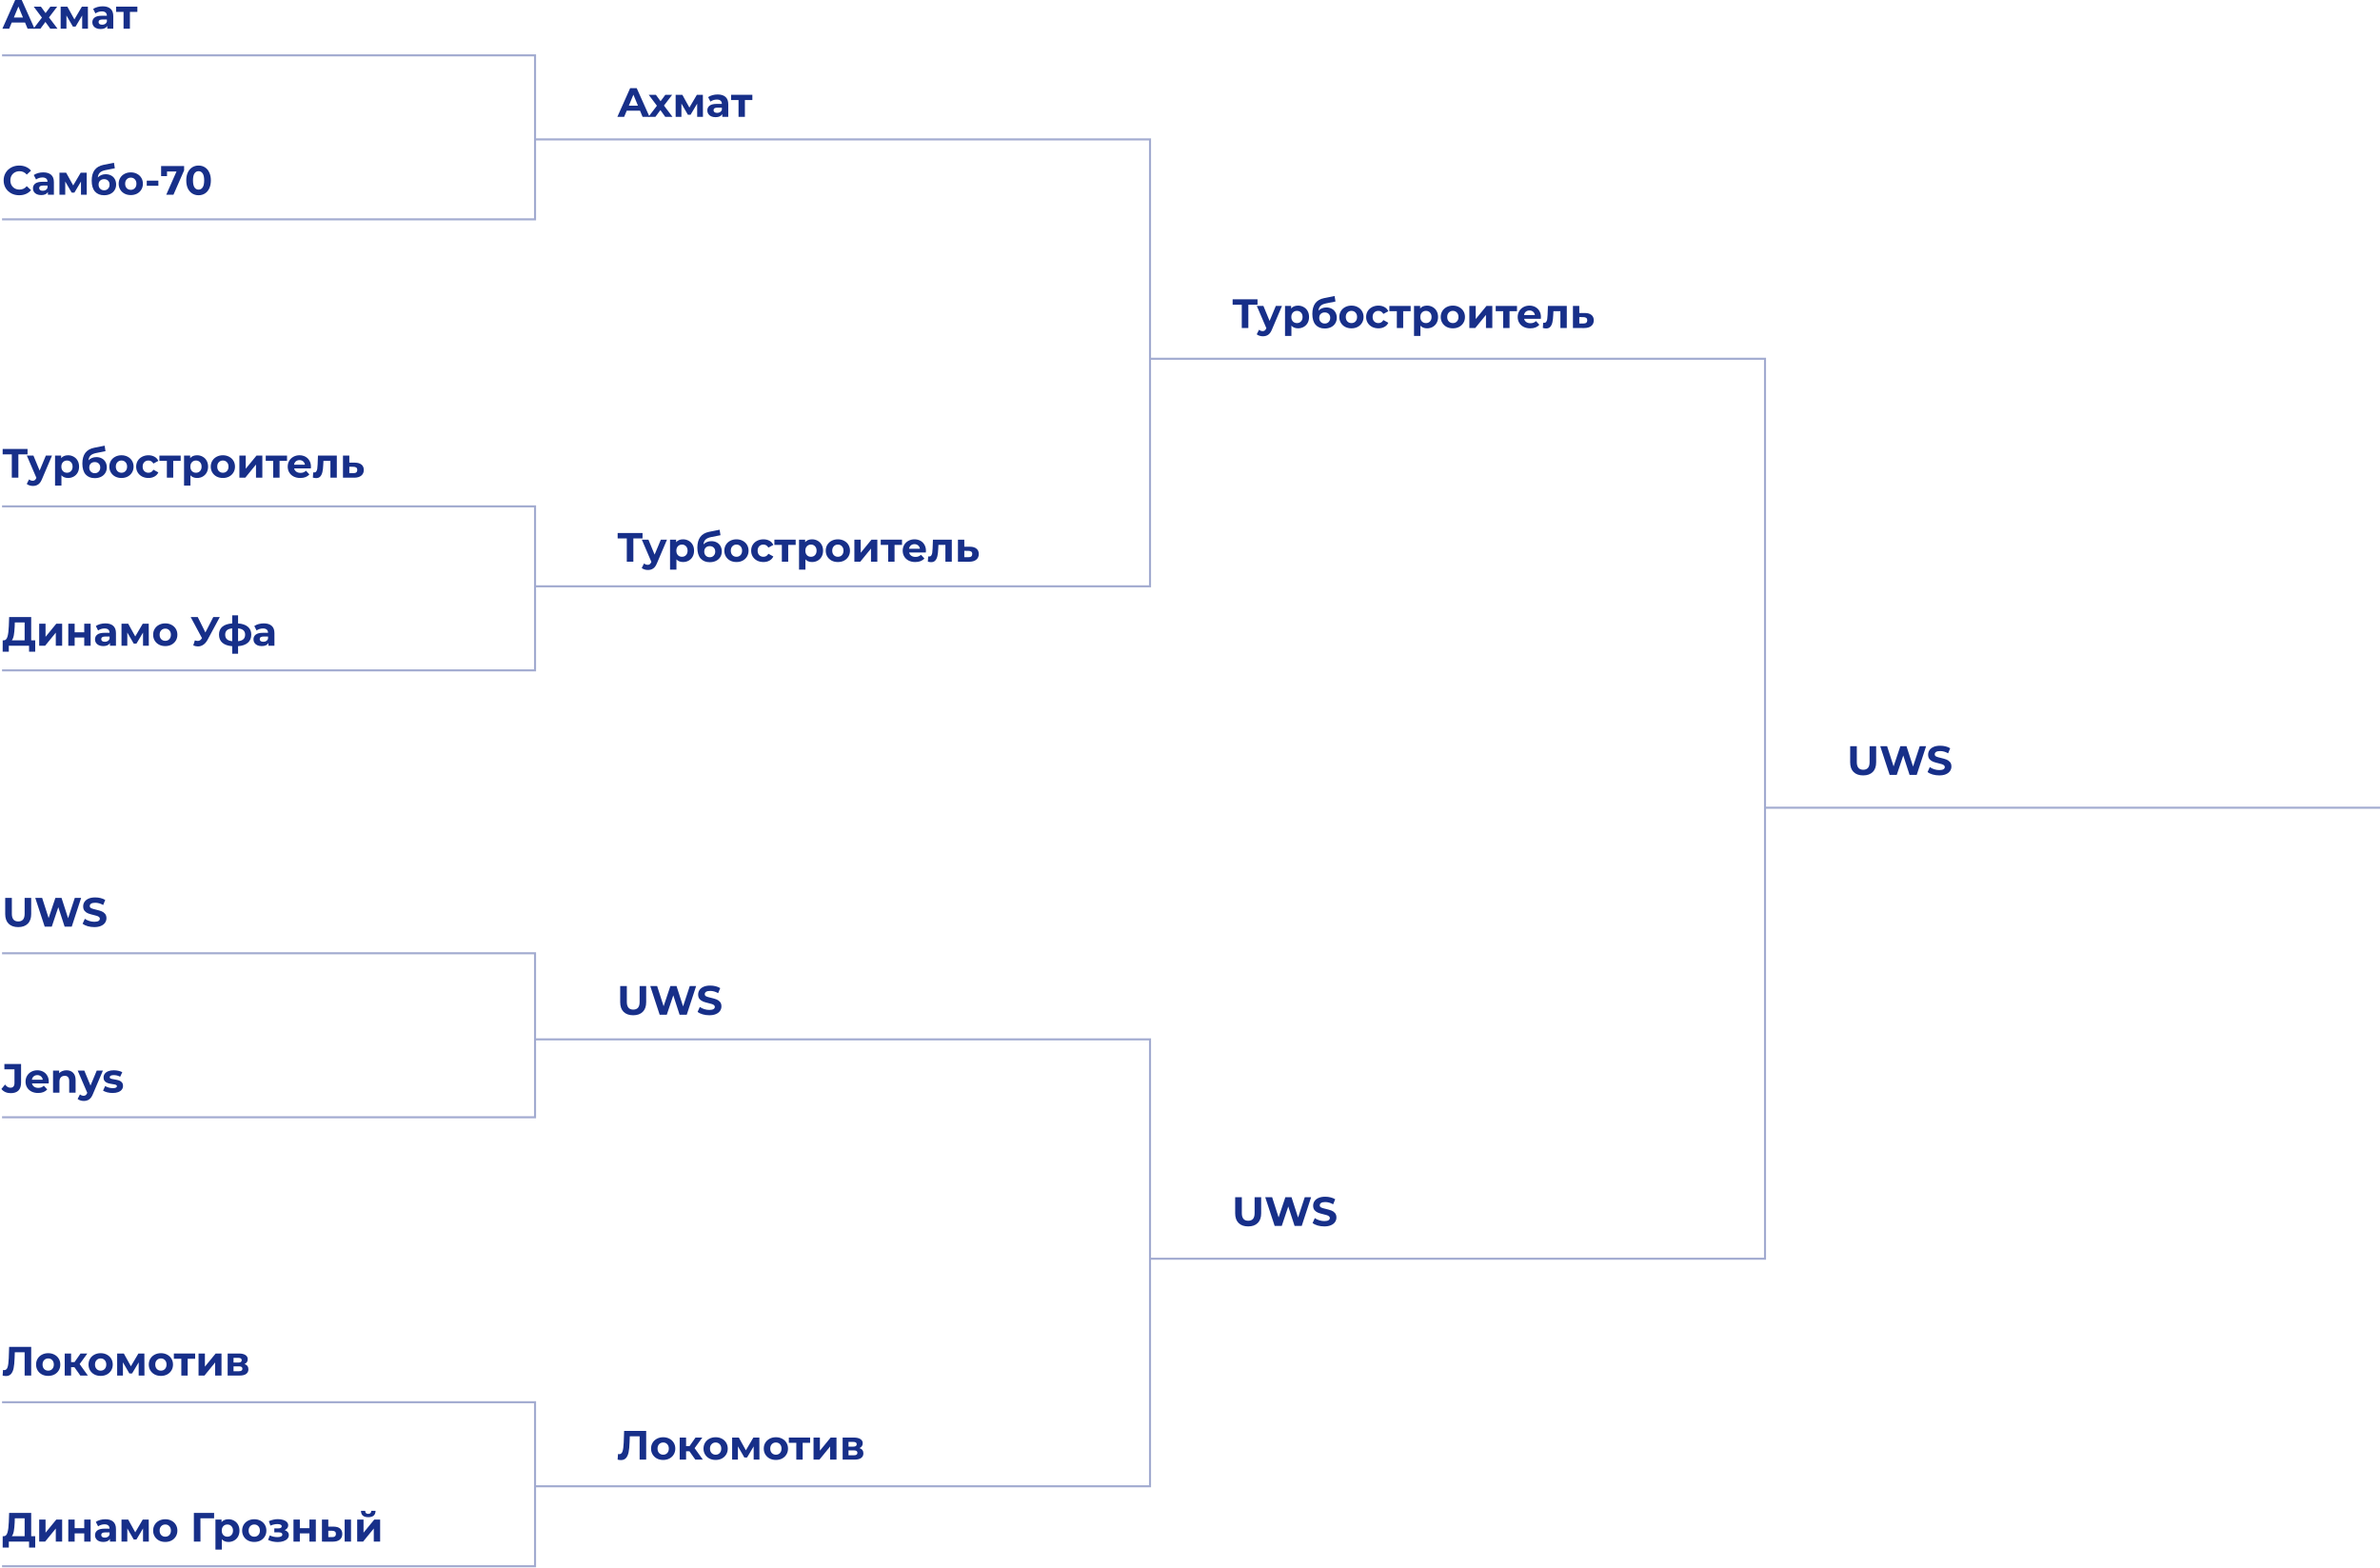 <?xml version="1.0" encoding="UTF-8"?> <svg xmlns="http://www.w3.org/2000/svg" width="1161" height="765" viewBox="0 0 1161 765" fill="none"><path d="M67.009 5.8H63.369V14H60.269V5.8H56.629V3.24H67.009V5.8Z" fill="#172F89"></path><path d="M50.079 3.08C51.746 3.08 53.026 3.48 53.919 4.28C54.812 5.067 55.259 6.26 55.259 7.86V14H52.339V12.66C51.752 13.66 50.659 14.16 49.059 14.16C48.232 14.16 47.512 14.02 46.899 13.74C46.299 13.46 45.839 13.073 45.519 12.58C45.199 12.087 45.039 11.527 45.039 10.9C45.039 9.9 45.412 9.113 46.159 8.54C46.919 7.967 48.086 7.68 49.659 7.68H52.139C52.139 7 51.932 6.48 51.519 6.12C51.106 5.747 50.486 5.56 49.659 5.56C49.086 5.56 48.519 5.653 47.959 5.84C47.412 6.013 46.946 6.253 46.559 6.56L45.439 4.38C46.026 3.967 46.726 3.647 47.539 3.42C48.366 3.193 49.212 3.08 50.079 3.08ZM49.839 12.06C50.372 12.06 50.846 11.94 51.259 11.7C51.672 11.447 51.966 11.08 52.139 10.6V9.5H49.999C48.719 9.5 48.079 9.92 48.079 10.76C48.079 11.16 48.232 11.48 48.539 11.72C48.859 11.947 49.292 12.06 49.839 12.06Z" fill="#172F89"></path><path d="M40.09 14V7.56L36.87 12.96H35.55L32.41 7.54V14H29.59V3.24H32.85L36.29 9.46L39.95 3.24H42.87L42.91 14H40.09Z" fill="#172F89"></path><path d="M24.515 14L22.154 10.7L19.715 14H16.314L20.454 8.58L16.454 3.24H19.954L22.235 6.38L24.575 3.24H27.895L23.895 8.5L28.055 14H24.515Z" fill="#172F89"></path><path d="M12.22 11H5.72L4.48 14H1.16L7.4 0H10.6L16.86 14H13.46L12.22 11ZM11.2 8.54L8.98 3.18L6.76 8.54H11.2Z" fill="#172F89"></path><path d="M367.009 48.8H363.369V57H360.269V48.8H356.629V46.24H367.009V48.8Z" fill="#172F89"></path><path d="M350.079 46.08C351.746 46.08 353.026 46.48 353.919 47.28C354.812 48.067 355.259 49.26 355.259 50.86V57H352.339V55.66C351.752 56.66 350.659 57.16 349.059 57.16C348.232 57.16 347.512 57.02 346.899 56.74C346.299 56.46 345.839 56.073 345.519 55.58C345.199 55.087 345.039 54.527 345.039 53.9C345.039 52.9 345.412 52.113 346.159 51.54C346.919 50.967 348.086 50.68 349.659 50.68H352.139C352.139 50 351.932 49.48 351.519 49.12C351.106 48.747 350.486 48.56 349.659 48.56C349.086 48.56 348.519 48.653 347.959 48.84C347.412 49.013 346.946 49.253 346.559 49.56L345.439 47.38C346.026 46.967 346.726 46.647 347.539 46.42C348.366 46.193 349.212 46.08 350.079 46.08ZM349.839 55.06C350.372 55.06 350.846 54.94 351.259 54.7C351.672 54.447 351.966 54.08 352.139 53.6V52.5H349.999C348.719 52.5 348.079 52.92 348.079 53.76C348.079 54.16 348.232 54.48 348.539 54.72C348.859 54.947 349.292 55.06 349.839 55.06Z" fill="#172F89"></path><path d="M340.09 57V50.56L336.87 55.96H335.55L332.41 50.54V57H329.59V46.24H332.85L336.29 52.46L339.95 46.24H342.87L342.91 57H340.09Z" fill="#172F89"></path><path d="M324.514 57L322.154 53.7L319.714 57H316.314L320.454 51.58L316.454 46.24H319.954L322.234 49.38L324.574 46.24H327.894L323.894 51.5L328.054 57H324.514Z" fill="#172F89"></path><path d="M312.22 54H305.72L304.48 57H301.16L307.4 43H310.6L316.86 57H313.46L312.22 54ZM311.2 51.54L308.98 46.18L306.76 51.54H311.2Z" fill="#172F89"></path><path d="M773.123 152.68C774.523 152.693 775.596 153.013 776.343 153.64C777.089 154.253 777.463 155.127 777.463 156.26C777.463 157.447 777.043 158.373 776.203 159.04C775.376 159.693 774.209 160.02 772.703 160.02L767.303 160V149.24H770.403V152.68H773.123ZM772.423 157.8C773.023 157.813 773.483 157.687 773.803 157.42C774.123 157.153 774.283 156.753 774.283 156.22C774.283 155.7 774.123 155.32 773.803 155.08C773.496 154.84 773.036 154.713 772.423 154.7L770.403 154.68V157.8H772.423Z" fill="#172F89"></path><path d="M764.303 149.24V160H761.183V151.8H757.783L757.683 153.7C757.63 155.113 757.496 156.287 757.283 157.22C757.07 158.153 756.723 158.887 756.243 159.42C755.763 159.953 755.096 160.22 754.243 160.22C753.79 160.22 753.25 160.14 752.623 159.98L752.783 157.42C752.996 157.447 753.15 157.46 753.243 157.46C753.71 157.46 754.056 157.293 754.283 156.96C754.523 156.613 754.683 156.18 754.763 155.66C754.843 155.127 754.903 154.427 754.943 153.56L755.103 149.24H764.303Z" fill="#172F89"></path><path d="M751.69 154.66C751.69 154.7 751.67 154.98 751.63 155.5H743.49C743.636 156.167 743.983 156.693 744.53 157.08C745.076 157.467 745.756 157.66 746.57 157.66C747.13 157.66 747.623 157.58 748.05 157.42C748.49 157.247 748.896 156.98 749.27 156.62L750.93 158.42C749.916 159.58 748.436 160.16 746.49 160.16C745.276 160.16 744.203 159.927 743.27 159.46C742.336 158.98 741.616 158.32 741.11 157.48C740.603 156.64 740.35 155.687 740.35 154.62C740.35 153.567 740.596 152.62 741.09 151.78C741.596 150.927 742.283 150.267 743.15 149.8C744.03 149.32 745.01 149.08 746.09 149.08C747.143 149.08 748.096 149.307 748.95 149.76C749.803 150.213 750.47 150.867 750.95 151.72C751.443 152.56 751.69 153.54 751.69 154.66ZM746.11 151.44C745.403 151.44 744.81 151.64 744.33 152.04C743.85 152.44 743.556 152.987 743.45 153.68H748.75C748.643 153 748.35 152.46 747.87 152.06C747.39 151.647 746.803 151.44 746.11 151.44Z" fill="#172F89"></path><path d="M740.015 151.8H736.375V160H733.275V151.8H729.635V149.24H740.015V151.8Z" fill="#172F89"></path><path d="M716.775 149.24H719.875V155.64L725.115 149.24H727.975V160H724.875V153.6L719.655 160H716.775V149.24Z" fill="#172F89"></path><path d="M708.731 160.16C707.597 160.16 706.577 159.927 705.671 159.46C704.777 158.98 704.077 158.32 703.571 157.48C703.064 156.64 702.811 155.687 702.811 154.62C702.811 153.553 703.064 152.6 703.571 151.76C704.077 150.92 704.777 150.267 705.671 149.8C706.577 149.32 707.597 149.08 708.731 149.08C709.864 149.08 710.877 149.32 711.771 149.8C712.664 150.267 713.364 150.92 713.871 151.76C714.377 152.6 714.631 153.553 714.631 154.62C714.631 155.687 714.377 156.64 713.871 157.48C713.364 158.32 712.664 158.98 711.771 159.46C710.877 159.927 709.864 160.16 708.731 160.16ZM708.731 157.6C709.531 157.6 710.184 157.333 710.691 156.8C711.211 156.253 711.471 155.527 711.471 154.62C711.471 153.713 711.211 152.993 710.691 152.46C710.184 151.913 709.531 151.64 708.731 151.64C707.931 151.64 707.271 151.913 706.751 152.46C706.231 152.993 705.971 153.713 705.971 154.62C705.971 155.527 706.231 156.253 706.751 156.8C707.271 157.333 707.931 157.6 708.731 157.6Z" fill="#172F89"></path><path d="M696.143 149.08C697.143 149.08 698.05 149.313 698.863 149.78C699.69 150.233 700.337 150.88 700.803 151.72C701.27 152.547 701.503 153.513 701.503 154.62C701.503 155.727 701.27 156.7 700.803 157.54C700.337 158.367 699.69 159.013 698.863 159.48C698.05 159.933 697.143 160.16 696.143 160.16C694.77 160.16 693.69 159.727 692.903 158.86V163.88H689.783V149.24H692.763V150.48C693.537 149.547 694.663 149.08 696.143 149.08ZM695.603 157.6C696.403 157.6 697.057 157.333 697.563 156.8C698.083 156.253 698.343 155.527 698.343 154.62C698.343 153.713 698.083 152.993 697.563 152.46C697.057 151.913 696.403 151.64 695.603 151.64C694.803 151.64 694.143 151.913 693.623 152.46C693.117 152.993 692.863 153.713 692.863 154.62C692.863 155.527 693.117 156.253 693.623 156.8C694.143 157.333 694.803 157.6 695.603 157.6Z" fill="#172F89"></path><path d="M688.14 151.8H684.5V160H681.4V151.8H677.76V149.24H688.14V151.8Z" fill="#172F89"></path><path d="M672.424 160.16C671.277 160.16 670.244 159.927 669.324 159.46C668.417 158.98 667.704 158.32 667.184 157.48C666.677 156.64 666.424 155.687 666.424 154.62C666.424 153.553 666.677 152.6 667.184 151.76C667.704 150.92 668.417 150.267 669.324 149.8C670.244 149.32 671.277 149.08 672.424 149.08C673.557 149.08 674.544 149.32 675.384 149.8C676.237 150.267 676.857 150.94 677.244 151.82L674.824 153.12C674.264 152.133 673.457 151.64 672.404 151.64C671.59 151.64 670.917 151.907 670.384 152.44C669.85 152.973 669.584 153.7 669.584 154.62C669.584 155.54 669.85 156.267 670.384 156.8C670.917 157.333 671.59 157.6 672.404 157.6C673.47 157.6 674.277 157.107 674.824 156.12L677.244 157.44C676.857 158.293 676.237 158.96 675.384 159.44C674.544 159.92 673.557 160.16 672.424 160.16Z" fill="#172F89"></path><path d="M659.258 160.16C658.125 160.16 657.105 159.927 656.198 159.46C655.305 158.98 654.605 158.32 654.098 157.48C653.591 156.64 653.338 155.687 653.338 154.62C653.338 153.553 653.591 152.6 654.098 151.76C654.605 150.92 655.305 150.267 656.198 149.8C657.105 149.32 658.125 149.08 659.258 149.08C660.391 149.08 661.405 149.32 662.298 149.8C663.191 150.267 663.891 150.92 664.398 151.76C664.905 152.6 665.158 153.553 665.158 154.62C665.158 155.687 664.905 156.64 664.398 157.48C663.891 158.32 663.191 158.98 662.298 159.46C661.405 159.927 660.391 160.16 659.258 160.16ZM659.258 157.6C660.058 157.6 660.711 157.333 661.218 156.8C661.738 156.253 661.998 155.527 661.998 154.62C661.998 153.713 661.738 152.993 661.218 152.46C660.711 151.913 660.058 151.64 659.258 151.64C658.458 151.64 657.798 151.913 657.278 152.46C656.758 152.993 656.498 153.713 656.498 154.62C656.498 155.527 656.758 156.253 657.278 156.8C657.798 157.333 658.458 157.6 659.258 157.6Z" fill="#172F89"></path><path d="M646.98 149.98C648.006 149.98 648.906 150.193 649.68 150.62C650.453 151.033 651.046 151.62 651.46 152.38C651.886 153.14 652.1 154.02 652.1 155.02C652.1 156.047 651.846 156.96 651.34 157.76C650.846 158.547 650.153 159.16 649.26 159.6C648.366 160.027 647.353 160.24 646.22 160.24C644.34 160.24 642.86 159.64 641.78 158.44C640.713 157.227 640.18 155.453 640.18 153.12C640.18 150.96 640.646 149.24 641.58 147.96C642.526 146.667 643.973 145.82 645.92 145.42L651.04 144.4L651.46 147.08L646.94 147.98C645.713 148.22 644.8 148.62 644.2 149.18C643.613 149.74 643.266 150.533 643.16 151.56C643.626 151.053 644.186 150.667 644.84 150.4C645.493 150.12 646.206 149.98 646.98 149.98ZM646.24 157.82C647.04 157.82 647.68 157.56 648.16 157.04C648.653 156.52 648.9 155.86 648.9 155.06C648.9 154.247 648.653 153.6 648.16 153.12C647.68 152.64 647.04 152.4 646.24 152.4C645.426 152.4 644.773 152.64 644.28 153.12C643.786 153.6 643.54 154.247 643.54 155.06C643.54 155.873 643.793 156.54 644.3 157.06C644.806 157.567 645.453 157.82 646.24 157.82Z" fill="#172F89"></path><path d="M633.214 149.08C634.214 149.08 635.12 149.313 635.934 149.78C636.76 150.233 637.407 150.88 637.874 151.72C638.34 152.547 638.574 153.513 638.574 154.62C638.574 155.727 638.34 156.7 637.874 157.54C637.407 158.367 636.76 159.013 635.934 159.48C635.12 159.933 634.214 160.16 633.214 160.16C631.84 160.16 630.76 159.727 629.974 158.86V163.88H626.854V149.24H629.834V150.48C630.607 149.547 631.734 149.08 633.214 149.08ZM632.674 157.6C633.474 157.6 634.127 157.333 634.634 156.8C635.154 156.253 635.414 155.527 635.414 154.62C635.414 153.713 635.154 152.993 634.634 152.46C634.127 151.913 633.474 151.64 632.674 151.64C631.874 151.64 631.214 151.913 630.694 152.46C630.187 152.993 629.934 153.713 629.934 154.62C629.934 155.527 630.187 156.253 630.694 156.8C631.214 157.333 631.874 157.6 632.674 157.6Z" fill="#172F89"></path><path d="M625.369 149.24L620.509 160.66C620.015 161.9 619.402 162.773 618.669 163.28C617.949 163.787 617.075 164.04 616.049 164.04C615.489 164.04 614.935 163.953 614.389 163.78C613.842 163.607 613.395 163.367 613.049 163.06L614.189 160.84C614.429 161.053 614.702 161.22 615.009 161.34C615.329 161.46 615.642 161.52 615.949 161.52C616.375 161.52 616.722 161.413 616.989 161.2C617.255 161 617.495 160.66 617.709 160.18L617.749 160.08L613.089 149.24H616.309L619.329 156.54L622.369 149.24H625.369Z" fill="#172F89"></path><path d="M613.439 148.64H608.959V160H605.759V148.64H601.299V146H613.439V148.64Z" fill="#172F89"></path><path d="M473.123 266.68C474.523 266.693 475.596 267.013 476.343 267.64C477.089 268.253 477.463 269.127 477.463 270.26C477.463 271.447 477.043 272.373 476.203 273.04C475.376 273.693 474.209 274.02 472.703 274.02L467.303 274V263.24H470.403V266.68H473.123ZM472.423 271.8C473.023 271.813 473.483 271.687 473.803 271.42C474.123 271.153 474.283 270.753 474.283 270.22C474.283 269.7 474.123 269.32 473.803 269.08C473.496 268.84 473.036 268.713 472.423 268.7L470.403 268.68V271.8H472.423Z" fill="#172F89"></path><path d="M464.303 263.24V274H461.183V265.8H457.783L457.683 267.7C457.63 269.113 457.496 270.287 457.283 271.22C457.07 272.153 456.723 272.887 456.243 273.42C455.763 273.953 455.096 274.22 454.243 274.22C453.79 274.22 453.25 274.14 452.623 273.98L452.783 271.42C452.996 271.447 453.15 271.46 453.243 271.46C453.71 271.46 454.056 271.293 454.283 270.96C454.523 270.613 454.683 270.18 454.763 269.66C454.843 269.127 454.903 268.427 454.943 267.56L455.103 263.24H464.303Z" fill="#172F89"></path><path d="M451.69 268.66C451.69 268.7 451.67 268.98 451.63 269.5H443.49C443.636 270.167 443.983 270.693 444.53 271.08C445.076 271.467 445.756 271.66 446.57 271.66C447.13 271.66 447.623 271.58 448.05 271.42C448.49 271.247 448.896 270.98 449.27 270.62L450.93 272.42C449.916 273.58 448.436 274.16 446.49 274.16C445.276 274.16 444.203 273.927 443.27 273.46C442.336 272.98 441.616 272.32 441.11 271.48C440.603 270.64 440.35 269.687 440.35 268.62C440.35 267.567 440.596 266.62 441.09 265.78C441.596 264.927 442.283 264.267 443.15 263.8C444.03 263.32 445.01 263.08 446.09 263.08C447.143 263.08 448.096 263.307 448.95 263.76C449.803 264.213 450.47 264.867 450.95 265.72C451.443 266.56 451.69 267.54 451.69 268.66ZM446.11 265.44C445.403 265.44 444.81 265.64 444.33 266.04C443.85 266.44 443.556 266.987 443.45 267.68H448.75C448.643 267 448.35 266.46 447.87 266.06C447.39 265.647 446.803 265.44 446.11 265.44Z" fill="#172F89"></path><path d="M440.015 265.8H436.375V274H433.275V265.8H429.635V263.24H440.015V265.8Z" fill="#172F89"></path><path d="M416.775 263.24H419.875V269.64L425.115 263.24H427.975V274H424.875V267.6L419.655 274H416.775V263.24Z" fill="#172F89"></path><path d="M408.731 274.16C407.597 274.16 406.577 273.927 405.671 273.46C404.777 272.98 404.077 272.32 403.571 271.48C403.064 270.64 402.811 269.687 402.811 268.62C402.811 267.553 403.064 266.6 403.571 265.76C404.077 264.92 404.777 264.267 405.671 263.8C406.577 263.32 407.597 263.08 408.731 263.08C409.864 263.08 410.877 263.32 411.771 263.8C412.664 264.267 413.364 264.92 413.871 265.76C414.377 266.6 414.631 267.553 414.631 268.62C414.631 269.687 414.377 270.64 413.871 271.48C413.364 272.32 412.664 272.98 411.771 273.46C410.877 273.927 409.864 274.16 408.731 274.16ZM408.731 271.6C409.531 271.6 410.184 271.333 410.691 270.8C411.211 270.253 411.471 269.527 411.471 268.62C411.471 267.713 411.211 266.993 410.691 266.46C410.184 265.913 409.531 265.64 408.731 265.64C407.931 265.64 407.271 265.913 406.751 266.46C406.231 266.993 405.971 267.713 405.971 268.62C405.971 269.527 406.231 270.253 406.751 270.8C407.271 271.333 407.931 271.6 408.731 271.6Z" fill="#172F89"></path><path d="M396.143 263.08C397.143 263.08 398.05 263.313 398.863 263.78C399.69 264.233 400.337 264.88 400.803 265.72C401.27 266.547 401.503 267.513 401.503 268.62C401.503 269.727 401.27 270.7 400.803 271.54C400.337 272.367 399.69 273.013 398.863 273.48C398.05 273.933 397.143 274.16 396.143 274.16C394.77 274.16 393.69 273.727 392.903 272.86V277.88H389.783V263.24H392.763V264.48C393.537 263.547 394.663 263.08 396.143 263.08ZM395.603 271.6C396.403 271.6 397.057 271.333 397.563 270.8C398.083 270.253 398.343 269.527 398.343 268.62C398.343 267.713 398.083 266.993 397.563 266.46C397.057 265.913 396.403 265.64 395.603 265.64C394.803 265.64 394.143 265.913 393.623 266.46C393.117 266.993 392.863 267.713 392.863 268.62C392.863 269.527 393.117 270.253 393.623 270.8C394.143 271.333 394.803 271.6 395.603 271.6Z" fill="#172F89"></path><path d="M388.14 265.8H384.5V274H381.4V265.8H377.76V263.24H388.14V265.8Z" fill="#172F89"></path><path d="M372.424 274.16C371.277 274.16 370.244 273.927 369.324 273.46C368.417 272.98 367.704 272.32 367.184 271.48C366.677 270.64 366.424 269.687 366.424 268.62C366.424 267.553 366.677 266.6 367.184 265.76C367.704 264.92 368.417 264.267 369.324 263.8C370.244 263.32 371.277 263.08 372.424 263.08C373.557 263.08 374.544 263.32 375.384 263.8C376.237 264.267 376.857 264.94 377.244 265.82L374.824 267.12C374.264 266.133 373.457 265.64 372.404 265.64C371.59 265.64 370.917 265.907 370.384 266.44C369.85 266.973 369.584 267.7 369.584 268.62C369.584 269.54 369.85 270.267 370.384 270.8C370.917 271.333 371.59 271.6 372.404 271.6C373.47 271.6 374.277 271.107 374.824 270.12L377.244 271.44C376.857 272.293 376.237 272.96 375.384 273.44C374.544 273.92 373.557 274.16 372.424 274.16Z" fill="#172F89"></path><path d="M359.258 274.16C358.125 274.16 357.105 273.927 356.198 273.46C355.305 272.98 354.605 272.32 354.098 271.48C353.591 270.64 353.338 269.687 353.338 268.62C353.338 267.553 353.591 266.6 354.098 265.76C354.605 264.92 355.305 264.267 356.198 263.8C357.105 263.32 358.125 263.08 359.258 263.08C360.391 263.08 361.405 263.32 362.298 263.8C363.191 264.267 363.891 264.92 364.398 265.76C364.905 266.6 365.158 267.553 365.158 268.62C365.158 269.687 364.905 270.64 364.398 271.48C363.891 272.32 363.191 272.98 362.298 273.46C361.405 273.927 360.391 274.16 359.258 274.16ZM359.258 271.6C360.058 271.6 360.711 271.333 361.218 270.8C361.738 270.253 361.998 269.527 361.998 268.62C361.998 267.713 361.738 266.993 361.218 266.46C360.711 265.913 360.058 265.64 359.258 265.64C358.458 265.64 357.798 265.913 357.278 266.46C356.758 266.993 356.498 267.713 356.498 268.62C356.498 269.527 356.758 270.253 357.278 270.8C357.798 271.333 358.458 271.6 359.258 271.6Z" fill="#172F89"></path><path d="M346.98 263.98C348.006 263.98 348.906 264.193 349.68 264.62C350.453 265.033 351.046 265.62 351.46 266.38C351.886 267.14 352.1 268.02 352.1 269.02C352.1 270.047 351.846 270.96 351.34 271.76C350.846 272.547 350.153 273.16 349.26 273.6C348.366 274.027 347.353 274.24 346.22 274.24C344.34 274.24 342.86 273.64 341.78 272.44C340.713 271.227 340.18 269.453 340.18 267.12C340.18 264.96 340.646 263.24 341.58 261.96C342.526 260.667 343.973 259.82 345.92 259.42L351.04 258.4L351.46 261.08L346.94 261.98C345.713 262.22 344.8 262.62 344.2 263.18C343.613 263.74 343.266 264.533 343.16 265.56C343.626 265.053 344.186 264.667 344.84 264.4C345.493 264.12 346.206 263.98 346.98 263.98ZM346.24 271.82C347.04 271.82 347.68 271.56 348.16 271.04C348.653 270.52 348.9 269.86 348.9 269.06C348.9 268.247 348.653 267.6 348.16 267.12C347.68 266.64 347.04 266.4 346.24 266.4C345.426 266.4 344.773 266.64 344.28 267.12C343.786 267.6 343.54 268.247 343.54 269.06C343.54 269.873 343.793 270.54 344.3 271.06C344.806 271.567 345.453 271.82 346.24 271.82Z" fill="#172F89"></path><path d="M333.214 263.08C334.214 263.08 335.12 263.313 335.934 263.78C336.76 264.233 337.407 264.88 337.874 265.72C338.34 266.547 338.574 267.513 338.574 268.62C338.574 269.727 338.34 270.7 337.874 271.54C337.407 272.367 336.76 273.013 335.934 273.48C335.12 273.933 334.214 274.16 333.214 274.16C331.84 274.16 330.76 273.727 329.974 272.86V277.88H326.854V263.24H329.834V264.48C330.607 263.547 331.734 263.08 333.214 263.08ZM332.674 271.6C333.474 271.6 334.127 271.333 334.634 270.8C335.154 270.253 335.414 269.527 335.414 268.62C335.414 267.713 335.154 266.993 334.634 266.46C334.127 265.913 333.474 265.64 332.674 265.64C331.874 265.64 331.214 265.913 330.694 266.46C330.187 266.993 329.934 267.713 329.934 268.62C329.934 269.527 330.187 270.253 330.694 270.8C331.214 271.333 331.874 271.6 332.674 271.6Z" fill="#172F89"></path><path d="M325.369 263.24L320.509 274.66C320.015 275.9 319.402 276.773 318.669 277.28C317.949 277.787 317.075 278.04 316.049 278.04C315.489 278.04 314.935 277.953 314.389 277.78C313.842 277.607 313.395 277.367 313.049 277.06L314.189 274.84C314.429 275.053 314.702 275.22 315.009 275.34C315.329 275.46 315.642 275.52 315.949 275.52C316.375 275.52 316.722 275.413 316.989 275.2C317.255 275 317.495 274.66 317.709 274.18L317.749 274.08L313.089 263.24H316.309L319.329 270.54L322.369 263.24H325.369Z" fill="#172F89"></path><path d="M313.439 262.64H308.959V274H305.759V262.64H301.299V260H313.439V262.64Z" fill="#172F89"></path><path d="M96.861 95.24C95.701 95.24 94.668 94.953 93.761 94.38C92.855 93.807 92.141 92.98 91.621 91.9C91.115 90.807 90.861 89.507 90.861 88C90.861 86.493 91.115 85.2 91.621 84.12C92.141 83.027 92.855 82.193 93.761 81.62C94.668 81.047 95.701 80.76 96.861 80.76C98.021 80.76 99.055 81.047 99.961 81.62C100.868 82.193 101.575 83.027 102.081 84.12C102.601 85.2 102.861 86.493 102.861 88C102.861 89.507 102.601 90.807 102.081 91.9C101.575 92.98 100.868 93.807 99.961 94.38C99.055 94.953 98.021 95.24 96.861 95.24ZM96.861 92.5C97.715 92.5 98.381 92.133 98.861 91.4C99.355 90.667 99.601 89.533 99.601 88C99.601 86.467 99.355 85.333 98.861 84.6C98.381 83.867 97.715 83.5 96.861 83.5C96.021 83.5 95.355 83.867 94.861 84.6C94.381 85.333 94.141 86.467 94.141 88C94.141 89.533 94.381 90.667 94.861 91.4C95.355 92.133 96.021 92.5 96.861 92.5Z" fill="#172F89"></path><path d="M89.81 81V83.1L84.61 95H81.09L86.11 83.64H81.47V85.92H78.59V81H89.81Z" fill="#172F89"></path><path d="M71.59 88.12H77.25V90.62H71.59V88.12Z" fill="#172F89"></path><path d="M63.809 95.16C62.675 95.16 61.655 94.927 60.749 94.46C59.855 93.98 59.155 93.32 58.649 92.48C58.142 91.64 57.889 90.687 57.889 89.62C57.889 88.553 58.142 87.6 58.649 86.76C59.155 85.92 59.855 85.267 60.749 84.8C61.655 84.32 62.675 84.08 63.809 84.08C64.942 84.08 65.955 84.32 66.849 84.8C67.742 85.267 68.442 85.92 68.949 86.76C69.455 87.6 69.709 88.553 69.709 89.62C69.709 90.687 69.455 91.64 68.949 92.48C68.442 93.32 67.742 93.98 66.849 94.46C65.955 94.927 64.942 95.16 63.809 95.16ZM63.809 92.6C64.609 92.6 65.262 92.333 65.769 91.8C66.289 91.253 66.549 90.527 66.549 89.62C66.549 88.713 66.289 87.993 65.769 87.46C65.262 86.913 64.609 86.64 63.809 86.64C63.009 86.64 62.349 86.913 61.829 87.46C61.309 87.993 61.049 88.713 61.049 89.62C61.049 90.527 61.309 91.253 61.829 91.8C62.349 92.333 63.009 92.6 63.809 92.6Z" fill="#172F89"></path><path d="M51.532 84.98C52.559 84.98 53.459 85.193 54.232 85.62C55.006 86.033 55.599 86.62 56.012 87.38C56.439 88.14 56.652 89.02 56.652 90.02C56.652 91.047 56.399 91.96 55.892 92.76C55.399 93.547 54.706 94.16 53.812 94.6C52.919 95.027 51.906 95.24 50.772 95.24C48.892 95.24 47.412 94.64 46.332 93.44C45.266 92.227 44.732 90.453 44.732 88.12C44.732 85.96 45.199 84.24 46.132 82.96C47.079 81.667 48.526 80.82 50.472 80.42L55.592 79.4L56.012 82.08L51.492 82.98C50.266 83.22 49.352 83.62 48.752 84.18C48.166 84.74 47.819 85.533 47.712 86.56C48.179 86.053 48.739 85.667 49.392 85.4C50.046 85.12 50.759 84.98 51.532 84.98ZM50.792 92.82C51.592 92.82 52.232 92.56 52.712 92.04C53.206 91.52 53.452 90.86 53.452 90.06C53.452 89.247 53.206 88.6 52.712 88.12C52.232 87.64 51.592 87.4 50.792 87.4C49.979 87.4 49.326 87.64 48.832 88.12C48.339 88.6 48.092 89.247 48.092 90.06C48.092 90.873 48.346 91.54 48.852 92.06C49.359 92.567 50.006 92.82 50.792 92.82Z" fill="#172F89"></path><path d="M39.504 95V88.56L36.284 93.96H34.964L31.824 88.54V95H29.004V84.24H32.264L35.704 90.46L39.364 84.24H42.284L42.324 95H39.504Z" fill="#172F89"></path><path d="M21.112 84.08C22.779 84.08 24.059 84.48 24.952 85.28C25.846 86.067 26.292 87.26 26.292 88.86V95H23.372V93.66C22.786 94.66 21.692 95.16 20.092 95.16C19.266 95.16 18.546 95.02 17.932 94.74C17.332 94.46 16.872 94.073 16.552 93.58C16.232 93.087 16.072 92.527 16.072 91.9C16.072 90.9 16.446 90.113 17.192 89.54C17.952 88.967 19.119 88.68 20.692 88.68H23.172C23.172 88 22.966 87.48 22.552 87.12C22.139 86.747 21.519 86.56 20.692 86.56C20.119 86.56 19.552 86.653 18.992 86.84C18.446 87.013 17.979 87.253 17.592 87.56L16.472 85.38C17.059 84.967 17.759 84.647 18.572 84.42C19.399 84.193 20.246 84.08 21.112 84.08ZM20.872 93.06C21.406 93.06 21.879 92.94 22.292 92.7C22.706 92.447 22.999 92.08 23.172 91.6V90.5H21.032C19.752 90.5 19.112 90.92 19.112 91.76C19.112 92.16 19.266 92.48 19.572 92.72C19.892 92.947 20.326 93.06 20.872 93.06Z" fill="#172F89"></path><path d="M9.359 95.24C7.933 95.24 6.639 94.933 5.479 94.32C4.333 93.693 3.426 92.833 2.759 91.74C2.106 90.633 1.779 89.387 1.779 88C1.779 86.613 2.106 85.373 2.759 84.28C3.426 83.173 4.333 82.313 5.479 81.7C6.639 81.073 7.939 80.76 9.379 80.76C10.593 80.76 11.686 80.973 12.659 81.4C13.646 81.827 14.473 82.44 15.139 83.24L13.059 85.16C12.113 84.067 10.939 83.52 9.539 83.52C8.673 83.52 7.899 83.713 7.219 84.1C6.539 84.473 6.006 85 5.619 85.68C5.246 86.36 5.059 87.133 5.059 88C5.059 88.867 5.246 89.64 5.619 90.32C6.006 91 6.539 91.533 7.219 91.92C7.899 92.293 8.673 92.48 9.539 92.48C10.939 92.48 12.113 91.927 13.059 90.82L15.139 92.74C14.473 93.553 13.646 94.173 12.659 94.6C11.673 95.027 10.573 95.24 9.359 95.24Z" fill="#172F89"></path><path d="M173.123 225.68C174.523 225.693 175.596 226.013 176.343 226.64C177.089 227.253 177.463 228.127 177.463 229.26C177.463 230.447 177.043 231.373 176.203 232.04C175.376 232.693 174.209 233.02 172.703 233.02L167.303 233V222.24H170.403V225.68H173.123ZM172.423 230.8C173.023 230.813 173.483 230.687 173.803 230.42C174.123 230.153 174.283 229.753 174.283 229.22C174.283 228.7 174.123 228.32 173.803 228.08C173.496 227.84 173.036 227.713 172.423 227.7L170.403 227.68V230.8H172.423Z" fill="#172F89"></path><path d="M164.303 222.24V233H161.183V224.8H157.783L157.683 226.7C157.63 228.113 157.496 229.287 157.283 230.22C157.07 231.153 156.723 231.887 156.243 232.42C155.763 232.953 155.096 233.22 154.243 233.22C153.79 233.22 153.25 233.14 152.623 232.98L152.783 230.42C152.996 230.447 153.15 230.46 153.243 230.46C153.71 230.46 154.056 230.293 154.283 229.96C154.523 229.613 154.683 229.18 154.763 228.66C154.843 228.127 154.903 227.427 154.943 226.56L155.103 222.24H164.303Z" fill="#172F89"></path><path d="M151.69 227.66C151.69 227.7 151.67 227.98 151.63 228.5H143.49C143.636 229.167 143.983 229.693 144.53 230.08C145.076 230.467 145.756 230.66 146.57 230.66C147.13 230.66 147.623 230.58 148.05 230.42C148.49 230.247 148.896 229.98 149.27 229.62L150.93 231.42C149.916 232.58 148.436 233.16 146.49 233.16C145.276 233.16 144.203 232.927 143.27 232.46C142.336 231.98 141.616 231.32 141.11 230.48C140.603 229.64 140.35 228.687 140.35 227.62C140.35 226.567 140.596 225.62 141.09 224.78C141.596 223.927 142.283 223.267 143.15 222.8C144.03 222.32 145.01 222.08 146.09 222.08C147.143 222.08 148.096 222.307 148.95 222.76C149.803 223.213 150.47 223.867 150.95 224.72C151.443 225.56 151.69 226.54 151.69 227.66ZM146.11 224.44C145.403 224.44 144.81 224.64 144.33 225.04C143.85 225.44 143.556 225.987 143.45 226.68H148.75C148.643 226 148.35 225.46 147.87 225.06C147.39 224.647 146.803 224.44 146.11 224.44Z" fill="#172F89"></path><path d="M140.015 224.8H136.375V233H133.275V224.8H129.635V222.24H140.015V224.8Z" fill="#172F89"></path><path d="M116.775 222.24H119.875V228.64L125.115 222.24H127.975V233H124.875V226.6L119.655 233H116.775V222.24Z" fill="#172F89"></path><path d="M108.731 233.16C107.597 233.16 106.577 232.927 105.671 232.46C104.777 231.98 104.077 231.32 103.571 230.48C103.064 229.64 102.811 228.687 102.811 227.62C102.811 226.553 103.064 225.6 103.571 224.76C104.077 223.92 104.777 223.267 105.671 222.8C106.577 222.32 107.597 222.08 108.731 222.08C109.864 222.08 110.877 222.32 111.771 222.8C112.664 223.267 113.364 223.92 113.871 224.76C114.377 225.6 114.631 226.553 114.631 227.62C114.631 228.687 114.377 229.64 113.871 230.48C113.364 231.32 112.664 231.98 111.771 232.46C110.877 232.927 109.864 233.16 108.731 233.16ZM108.731 230.6C109.531 230.6 110.184 230.333 110.691 229.8C111.211 229.253 111.471 228.527 111.471 227.62C111.471 226.713 111.211 225.993 110.691 225.46C110.184 224.913 109.531 224.64 108.731 224.64C107.931 224.64 107.271 224.913 106.751 225.46C106.231 225.993 105.971 226.713 105.971 227.62C105.971 228.527 106.231 229.253 106.751 229.8C107.271 230.333 107.931 230.6 108.731 230.6Z" fill="#172F89"></path><path d="M96.143 222.08C97.143 222.08 98.05 222.313 98.863 222.78C99.69 223.233 100.337 223.88 100.803 224.72C101.27 225.547 101.503 226.513 101.503 227.62C101.503 228.727 101.27 229.7 100.803 230.54C100.337 231.367 99.69 232.013 98.863 232.48C98.05 232.933 97.143 233.16 96.143 233.16C94.77 233.16 93.69 232.727 92.903 231.86V236.88H89.783V222.24H92.763V223.48C93.537 222.547 94.663 222.08 96.143 222.08ZM95.603 230.6C96.403 230.6 97.056 230.333 97.563 229.8C98.083 229.253 98.343 228.527 98.343 227.62C98.343 226.713 98.083 225.993 97.563 225.46C97.056 224.913 96.403 224.64 95.603 224.64C94.803 224.64 94.143 224.913 93.623 225.46C93.117 225.993 92.863 226.713 92.863 227.62C92.863 228.527 93.117 229.253 93.623 229.8C94.143 230.333 94.803 230.6 95.603 230.6Z" fill="#172F89"></path><path d="M88.14 224.8H84.5V233H81.4V224.8H77.76V222.24H88.14V224.8Z" fill="#172F89"></path><path d="M72.424 233.16C71.277 233.16 70.244 232.927 69.324 232.46C68.417 231.98 67.704 231.32 67.184 230.48C66.677 229.64 66.424 228.687 66.424 227.62C66.424 226.553 66.677 225.6 67.184 224.76C67.704 223.92 68.417 223.267 69.324 222.8C70.244 222.32 71.277 222.08 72.424 222.08C73.557 222.08 74.544 222.32 75.384 222.8C76.237 223.267 76.857 223.94 77.244 224.82L74.824 226.12C74.264 225.133 73.457 224.64 72.404 224.64C71.591 224.64 70.917 224.907 70.384 225.44C69.85 225.973 69.584 226.7 69.584 227.62C69.584 228.54 69.85 229.267 70.384 229.8C70.917 230.333 71.591 230.6 72.404 230.6C73.471 230.6 74.277 230.107 74.824 229.12L77.244 230.44C76.857 231.293 76.237 231.96 75.384 232.44C74.544 232.92 73.557 233.16 72.424 233.16Z" fill="#172F89"></path><path d="M59.258 233.16C58.125 233.16 57.105 232.927 56.198 232.46C55.305 231.98 54.605 231.32 54.098 230.48C53.591 229.64 53.338 228.687 53.338 227.62C53.338 226.553 53.591 225.6 54.098 224.76C54.605 223.92 55.305 223.267 56.198 222.8C57.105 222.32 58.125 222.08 59.258 222.08C60.391 222.08 61.405 222.32 62.298 222.8C63.191 223.267 63.891 223.92 64.398 224.76C64.905 225.6 65.158 226.553 65.158 227.62C65.158 228.687 64.905 229.64 64.398 230.48C63.891 231.32 63.191 231.98 62.298 232.46C61.405 232.927 60.391 233.16 59.258 233.16ZM59.258 230.6C60.058 230.6 60.711 230.333 61.218 229.8C61.738 229.253 61.998 228.527 61.998 227.62C61.998 226.713 61.738 225.993 61.218 225.46C60.711 224.913 60.058 224.64 59.258 224.64C58.458 224.64 57.798 224.913 57.278 225.46C56.758 225.993 56.498 226.713 56.498 227.62C56.498 228.527 56.758 229.253 57.278 229.8C57.798 230.333 58.458 230.6 59.258 230.6Z" fill="#172F89"></path><path d="M46.98 222.98C48.006 222.98 48.906 223.193 49.68 223.62C50.453 224.033 51.046 224.62 51.46 225.38C51.886 226.14 52.1 227.02 52.1 228.02C52.1 229.047 51.846 229.96 51.34 230.76C50.846 231.547 50.153 232.16 49.26 232.6C48.366 233.027 47.353 233.24 46.22 233.24C44.34 233.24 42.86 232.64 41.78 231.44C40.713 230.227 40.18 228.453 40.18 226.12C40.18 223.96 40.646 222.24 41.58 220.96C42.526 219.667 43.973 218.82 45.92 218.42L51.04 217.4L51.46 220.08L46.94 220.98C45.713 221.22 44.8 221.62 44.2 222.18C43.613 222.74 43.266 223.533 43.16 224.56C43.626 224.053 44.186 223.667 44.84 223.4C45.493 223.12 46.206 222.98 46.98 222.98ZM46.24 230.82C47.04 230.82 47.68 230.56 48.16 230.04C48.653 229.52 48.9 228.86 48.9 228.06C48.9 227.247 48.653 226.6 48.16 226.12C47.68 225.64 47.04 225.4 46.24 225.4C45.426 225.4 44.773 225.64 44.28 226.12C43.786 226.6 43.54 227.247 43.54 228.06C43.54 228.873 43.793 229.54 44.3 230.06C44.806 230.567 45.453 230.82 46.24 230.82Z" fill="#172F89"></path><path d="M33.214 222.08C34.214 222.08 35.12 222.313 35.934 222.78C36.76 223.233 37.407 223.88 37.873 224.72C38.34 225.547 38.574 226.513 38.574 227.62C38.574 228.727 38.34 229.7 37.873 230.54C37.407 231.367 36.76 232.013 35.934 232.48C35.12 232.933 34.214 233.16 33.214 233.16C31.84 233.16 30.76 232.727 29.974 231.86V236.88H26.854V222.24H29.834V223.48C30.607 222.547 31.733 222.08 33.214 222.08ZM32.673 230.6C33.474 230.6 34.127 230.333 34.633 229.8C35.154 229.253 35.413 228.527 35.413 227.62C35.413 226.713 35.154 225.993 34.633 225.46C34.127 224.913 33.474 224.64 32.673 224.64C31.873 224.64 31.213 224.913 30.694 225.46C30.187 225.993 29.933 226.713 29.933 227.62C29.933 228.527 30.187 229.253 30.694 229.8C31.213 230.333 31.873 230.6 32.673 230.6Z" fill="#172F89"></path><path d="M25.369 222.24L20.509 233.66C20.015 234.9 19.402 235.773 18.669 236.28C17.949 236.787 17.076 237.04 16.049 237.04C15.489 237.04 14.935 236.953 14.389 236.78C13.842 236.607 13.396 236.367 13.049 236.06L14.189 233.84C14.429 234.053 14.702 234.22 15.009 234.34C15.329 234.46 15.642 234.52 15.949 234.52C16.375 234.52 16.722 234.413 16.989 234.2C17.256 234 17.495 233.66 17.709 233.18L17.749 233.08L13.089 222.24H16.309L19.329 229.54L22.369 222.24H25.369Z" fill="#172F89"></path><path d="M13.439 221.64H8.959V233H5.759V221.64H1.299V219H13.439V221.64Z" fill="#172F89"></path><path d="M128.69 304.08C130.357 304.08 131.637 304.48 132.53 305.28C133.424 306.067 133.87 307.26 133.87 308.86V315H130.95V313.66C130.364 314.66 129.27 315.16 127.67 315.16C126.844 315.16 126.124 315.02 125.51 314.74C124.91 314.46 124.45 314.073 124.13 313.58C123.81 313.087 123.65 312.527 123.65 311.9C123.65 310.9 124.024 310.113 124.77 309.54C125.53 308.967 126.697 308.68 128.27 308.68H130.75C130.75 308 130.544 307.48 130.13 307.12C129.717 306.747 129.097 306.56 128.27 306.56C127.697 306.56 127.13 306.653 126.57 306.84C126.024 307.013 125.557 307.253 125.17 307.56L124.05 305.38C124.637 304.967 125.337 304.647 126.15 304.42C126.977 304.193 127.824 304.08 128.69 304.08ZM128.45 313.06C128.984 313.06 129.457 312.94 129.87 312.7C130.284 312.447 130.577 312.08 130.75 311.6V310.5H128.61C127.33 310.5 126.69 310.92 126.69 311.76C126.69 312.16 126.844 312.48 127.15 312.72C127.47 312.947 127.904 313.06 128.45 313.06Z" fill="#172F89"></path><path d="M122.574 309.58C122.574 311.247 122.014 312.567 120.894 313.54C119.787 314.5 118.201 315.053 116.134 315.2V318.88H113.274V315.2C111.207 315.053 109.614 314.507 108.494 313.56C107.387 312.6 106.834 311.273 106.834 309.58C106.834 307.913 107.381 306.62 108.474 305.7C109.581 304.78 111.181 304.247 113.274 304.1V300.16H116.134V304.1C118.201 304.247 119.787 304.787 120.894 305.72C122.014 306.653 122.574 307.94 122.574 309.58ZM109.854 309.58C109.854 310.54 110.127 311.28 110.674 311.8C111.221 312.32 112.087 312.647 113.274 312.78V306.52C112.087 306.64 111.221 306.953 110.674 307.46C110.127 307.953 109.854 308.66 109.854 309.58ZM116.134 312.78C117.321 312.647 118.187 312.32 118.734 311.8C119.294 311.28 119.574 310.54 119.574 309.58C119.574 308.66 119.294 307.953 118.734 307.46C118.187 306.953 117.321 306.64 116.134 306.52V312.78Z" fill="#172F89"></path><path d="M107.216 301L101.256 312.08C100.682 313.147 99.989 313.953 99.176 314.5C98.376 315.047 97.502 315.32 96.556 315.32C95.822 315.32 95.062 315.16 94.276 314.84L95.056 312.38C95.616 312.553 96.082 312.64 96.456 312.64C96.856 312.64 97.216 312.547 97.536 312.36C97.856 312.16 98.149 311.853 98.416 311.44L98.536 311.28L93.016 301H96.476L100.196 308.52L104.036 301H107.216Z" fill="#172F89"></path><path d="M80.625 315.16C79.492 315.16 78.472 314.927 77.565 314.46C76.672 313.98 75.972 313.32 75.465 312.48C74.958 311.64 74.705 310.687 74.705 309.62C74.705 308.553 74.958 307.6 75.465 306.76C75.972 305.92 76.672 305.267 77.565 304.8C78.472 304.32 79.492 304.08 80.625 304.08C81.758 304.08 82.772 304.32 83.665 304.8C84.558 305.267 85.258 305.92 85.765 306.76C86.272 307.6 86.525 308.553 86.525 309.62C86.525 310.687 86.272 311.64 85.765 312.48C85.258 313.32 84.558 313.98 83.665 314.46C82.772 314.927 81.758 315.16 80.625 315.16ZM80.625 312.6C81.425 312.6 82.078 312.333 82.585 311.8C83.105 311.253 83.365 310.527 83.365 309.62C83.365 308.713 83.105 307.993 82.585 307.46C82.078 306.913 81.425 306.64 80.625 306.64C79.825 306.64 79.165 306.913 78.645 307.46C78.125 307.993 77.865 308.713 77.865 309.62C77.865 310.527 78.125 311.253 78.645 311.8C79.165 312.333 79.825 312.6 80.625 312.6Z" fill="#172F89"></path><path d="M69.775 315V308.56L66.555 313.96H65.235L62.095 308.54V315H59.275V304.24H62.535L65.975 310.46L69.635 304.24H72.555L72.595 315H69.775Z" fill="#172F89"></path><path d="M51.386 304.08C53.052 304.08 54.332 304.48 55.226 305.28C56.119 306.067 56.566 307.26 56.566 308.86V315H53.646V313.66C53.059 314.66 51.966 315.16 50.366 315.16C49.539 315.16 48.819 315.02 48.206 314.74C47.606 314.46 47.146 314.073 46.826 313.58C46.506 313.087 46.346 312.527 46.346 311.9C46.346 310.9 46.719 310.113 47.466 309.54C48.226 308.967 49.392 308.68 50.966 308.68H53.446C53.446 308 53.239 307.48 52.826 307.12C52.412 306.747 51.792 306.56 50.966 306.56C50.392 306.56 49.826 306.653 49.266 306.84C48.719 307.013 48.252 307.253 47.866 307.56L46.746 305.38C47.332 304.967 48.032 304.647 48.846 304.42C49.672 304.193 50.519 304.08 51.386 304.08ZM51.146 313.06C51.679 313.06 52.152 312.94 52.566 312.7C52.979 312.447 53.272 312.08 53.446 311.6V310.5H51.306C50.026 310.5 49.386 310.92 49.386 311.76C49.386 312.16 49.539 312.48 49.846 312.72C50.166 312.947 50.599 313.06 51.146 313.06Z" fill="#172F89"></path><path d="M33.318 304.24H36.418V308.44H41.098V304.24H44.218V315H41.098V310.98H36.418V315H33.318V304.24Z" fill="#172F89"></path><path d="M19.119 304.24H22.219V310.64L27.459 304.24H30.319V315H27.219V308.6L21.999 315H19.119V304.24Z" fill="#172F89"></path><path d="M17.179 312.36V317.9H14.179V315H4.299V317.9H1.299L1.319 312.36H1.879C2.719 312.333 3.312 311.72 3.659 310.52C4.005 309.32 4.219 307.607 4.299 305.38L4.459 301H15.219V312.36H17.179ZM7.159 305.68C7.092 307.347 6.952 308.747 6.739 309.88C6.525 311 6.199 311.827 5.759 312.36H12.019V303.64H7.219L7.159 305.68Z" fill="#172F89"></path><path d="M45.989 452.24C44.882 452.24 43.809 452.093 42.769 451.8C41.742 451.493 40.916 451.1 40.289 450.62L41.389 448.18C41.989 448.62 42.702 448.973 43.529 449.24C44.356 449.507 45.182 449.64 46.009 449.64C46.929 449.64 47.609 449.507 48.049 449.24C48.489 448.96 48.709 448.593 48.709 448.14C48.709 447.807 48.576 447.533 48.309 447.32C48.056 447.093 47.722 446.913 47.309 446.78C46.909 446.647 46.362 446.5 45.669 446.34C44.602 446.087 43.729 445.833 43.049 445.58C42.369 445.327 41.782 444.92 41.289 444.36C40.809 443.8 40.569 443.053 40.569 442.12C40.569 441.307 40.789 440.573 41.229 439.92C41.669 439.253 42.329 438.727 43.209 438.34C44.102 437.953 45.189 437.76 46.469 437.76C47.362 437.76 48.236 437.867 49.089 438.08C49.942 438.293 50.689 438.6 51.329 439L50.329 441.46C49.036 440.727 47.742 440.36 46.449 440.36C45.542 440.36 44.869 440.507 44.429 440.8C44.002 441.093 43.789 441.48 43.789 441.96C43.789 442.44 44.036 442.8 44.529 443.04C45.036 443.267 45.802 443.493 46.829 443.72C47.896 443.973 48.769 444.227 49.449 444.48C50.129 444.733 50.709 445.133 51.189 445.68C51.682 446.227 51.929 446.967 51.929 447.9C51.929 448.7 51.702 449.433 51.249 450.1C50.809 450.753 50.142 451.273 49.249 451.66C48.356 452.047 47.269 452.24 45.989 452.24Z" fill="#172F89"></path><path d="M39.581 438L35.001 452H31.521L28.441 442.52L25.261 452H21.801L17.201 438H20.561L23.721 447.84L27.021 438H30.021L33.221 447.92L36.481 438H39.581Z" fill="#172F89"></path><path d="M8.879 452.24C6.879 452.24 5.319 451.687 4.199 450.58C3.092 449.473 2.539 447.893 2.539 445.84V438H5.779V445.72C5.779 448.227 6.819 449.48 8.899 449.48C9.912 449.48 10.686 449.18 11.219 448.58C11.752 447.967 12.019 447.013 12.019 445.72V438H15.219V445.84C15.219 447.893 14.659 449.473 13.539 450.58C12.432 451.687 10.879 452.24 8.879 452.24Z" fill="#172F89"></path><path d="M345.989 495.24C344.882 495.24 343.809 495.093 342.769 494.8C341.742 494.493 340.916 494.1 340.289 493.62L341.389 491.18C341.989 491.62 342.702 491.973 343.529 492.24C344.356 492.507 345.182 492.64 346.009 492.64C346.929 492.64 347.609 492.507 348.049 492.24C348.489 491.96 348.709 491.593 348.709 491.14C348.709 490.807 348.576 490.533 348.309 490.32C348.056 490.093 347.722 489.913 347.309 489.78C346.909 489.647 346.362 489.5 345.669 489.34C344.602 489.087 343.729 488.833 343.049 488.58C342.369 488.327 341.782 487.92 341.289 487.36C340.809 486.8 340.569 486.053 340.569 485.12C340.569 484.307 340.789 483.573 341.229 482.92C341.669 482.253 342.329 481.727 343.209 481.34C344.102 480.953 345.189 480.76 346.469 480.76C347.362 480.76 348.236 480.867 349.089 481.08C349.942 481.293 350.689 481.6 351.329 482L350.329 484.46C349.036 483.727 347.742 483.36 346.449 483.36C345.542 483.36 344.869 483.507 344.429 483.8C344.002 484.093 343.789 484.48 343.789 484.96C343.789 485.44 344.036 485.8 344.529 486.04C345.036 486.267 345.802 486.493 346.829 486.72C347.896 486.973 348.769 487.227 349.449 487.48C350.129 487.733 350.709 488.133 351.189 488.68C351.682 489.227 351.929 489.967 351.929 490.9C351.929 491.7 351.702 492.433 351.249 493.1C350.809 493.753 350.142 494.273 349.249 494.66C348.356 495.047 347.269 495.24 345.989 495.24Z" fill="#172F89"></path><path d="M339.581 481L335.001 495H331.521L328.441 485.52L325.261 495H321.801L317.201 481H320.561L323.721 490.84L327.021 481H330.021L333.221 490.92L336.481 481H339.581Z" fill="#172F89"></path><path d="M308.879 495.24C306.879 495.24 305.319 494.687 304.199 493.58C303.092 492.473 302.539 490.893 302.539 488.84V481H305.779V488.72C305.779 491.227 306.819 492.48 308.899 492.48C309.912 492.48 310.686 492.18 311.219 491.58C311.752 490.967 312.019 490.013 312.019 488.72V481H315.219V488.84C315.219 490.893 314.659 492.473 313.539 493.58C312.432 494.687 310.879 495.24 308.879 495.24Z" fill="#172F89"></path><path d="M645.989 598.24C644.882 598.24 643.809 598.093 642.769 597.8C641.742 597.493 640.916 597.1 640.289 596.62L641.389 594.18C641.989 594.62 642.702 594.973 643.529 595.24C644.356 595.507 645.182 595.64 646.009 595.64C646.929 595.64 647.609 595.507 648.049 595.24C648.489 594.96 648.709 594.593 648.709 594.14C648.709 593.807 648.576 593.533 648.309 593.32C648.056 593.093 647.722 592.913 647.309 592.78C646.909 592.647 646.362 592.5 645.669 592.34C644.602 592.087 643.729 591.833 643.049 591.58C642.369 591.327 641.782 590.92 641.289 590.36C640.809 589.8 640.569 589.053 640.569 588.12C640.569 587.307 640.789 586.573 641.229 585.92C641.669 585.253 642.329 584.727 643.209 584.34C644.102 583.953 645.189 583.76 646.469 583.76C647.362 583.76 648.236 583.867 649.089 584.08C649.942 584.293 650.689 584.6 651.329 585L650.329 587.46C649.036 586.727 647.742 586.36 646.449 586.36C645.542 586.36 644.869 586.507 644.429 586.8C644.002 587.093 643.789 587.48 643.789 587.96C643.789 588.44 644.036 588.8 644.529 589.04C645.036 589.267 645.802 589.493 646.829 589.72C647.896 589.973 648.769 590.227 649.449 590.48C650.129 590.733 650.709 591.133 651.189 591.68C651.682 592.227 651.929 592.967 651.929 593.9C651.929 594.7 651.702 595.433 651.249 596.1C650.809 596.753 650.142 597.273 649.249 597.66C648.356 598.047 647.269 598.24 645.989 598.24Z" fill="#172F89"></path><path d="M639.581 584L635.001 598H631.521L628.441 588.52L625.261 598H621.801L617.201 584H620.561L623.721 593.84L627.021 584H630.021L633.221 593.92L636.481 584H639.581Z" fill="#172F89"></path><path d="M608.879 598.24C606.879 598.24 605.319 597.687 604.199 596.58C603.092 595.473 602.539 593.893 602.539 591.84V584H605.779V591.72C605.779 594.227 606.819 595.48 608.899 595.48C609.912 595.48 610.686 595.18 611.219 594.58C611.752 593.967 612.019 593.013 612.019 591.72V584H615.219V591.84C615.219 593.893 614.659 595.473 613.539 596.58C612.432 597.687 610.879 598.24 608.879 598.24Z" fill="#172F89"></path><path d="M419.275 706.38C420.541 706.807 421.175 707.66 421.175 708.94C421.175 709.913 420.808 710.667 420.075 711.2C419.341 711.733 418.248 712 416.795 712H411.055V701.24H416.555C417.901 701.24 418.955 701.487 419.715 701.98C420.475 702.46 420.855 703.14 420.855 704.02C420.855 704.553 420.715 705.027 420.435 705.44C420.168 705.84 419.781 706.153 419.275 706.38ZM413.915 705.66H416.275C417.368 705.66 417.915 705.273 417.915 704.5C417.915 703.74 417.368 703.36 416.275 703.36H413.915V705.66ZM416.535 709.88C417.681 709.88 418.255 709.487 418.255 708.7C418.255 708.287 418.121 707.987 417.855 707.8C417.588 707.6 417.168 707.5 416.595 707.5H413.915V709.88H416.535Z" fill="#172F89"></path><path d="M396.855 701.24H399.955V707.64L405.195 701.24H408.055V712H404.955V705.6L399.735 712H396.855V701.24Z" fill="#172F89"></path><path d="M395.192 703.8H391.552V712H388.452V703.8H384.812V701.24H395.192V703.8Z" fill="#172F89"></path><path d="M378.496 712.16C377.363 712.16 376.343 711.927 375.436 711.46C374.543 710.98 373.843 710.32 373.336 709.48C372.829 708.64 372.576 707.687 372.576 706.62C372.576 705.553 372.829 704.6 373.336 703.76C373.843 702.92 374.543 702.267 375.436 701.8C376.343 701.32 377.363 701.08 378.496 701.08C379.63 701.08 380.643 701.32 381.536 701.8C382.43 702.267 383.13 702.92 383.636 703.76C384.143 704.6 384.396 705.553 384.396 706.62C384.396 707.687 384.143 708.64 383.636 709.48C383.13 710.32 382.43 710.98 381.536 711.46C380.643 711.927 379.63 712.16 378.496 712.16ZM378.496 709.6C379.296 709.6 379.95 709.333 380.456 708.8C380.976 708.253 381.236 707.527 381.236 706.62C381.236 705.713 380.976 704.993 380.456 704.46C379.95 703.913 379.296 703.64 378.496 703.64C377.696 703.64 377.036 703.913 376.516 704.46C375.996 704.993 375.736 705.713 375.736 706.62C375.736 707.527 375.996 708.253 376.516 708.8C377.036 709.333 377.696 709.6 378.496 709.6Z" fill="#172F89"></path><path d="M367.648 712V705.56L364.428 710.96H363.108L359.968 705.54V712H357.148V701.24H360.408L363.848 707.46L367.508 701.24H370.428L370.468 712H367.648Z" fill="#172F89"></path><path d="M349.102 712.16C347.968 712.16 346.948 711.927 346.042 711.46C345.148 710.98 344.448 710.32 343.942 709.48C343.435 708.64 343.182 707.687 343.182 706.62C343.182 705.553 343.435 704.6 343.942 703.76C344.448 702.92 345.148 702.267 346.042 701.8C346.948 701.32 347.968 701.08 349.102 701.08C350.235 701.08 351.248 701.32 352.142 701.8C353.035 702.267 353.735 702.92 354.242 703.76C354.748 704.6 355.002 705.553 355.002 706.62C355.002 707.687 354.748 708.64 354.242 709.48C353.735 710.32 353.035 710.98 352.142 711.46C351.248 711.927 350.235 712.16 349.102 712.16ZM349.102 709.6C349.902 709.6 350.555 709.333 351.062 708.8C351.582 708.253 351.842 707.527 351.842 706.62C351.842 705.713 351.582 704.993 351.062 704.46C350.555 703.913 349.902 703.64 349.102 703.64C348.302 703.64 347.642 703.913 347.122 704.46C346.602 704.993 346.342 705.713 346.342 706.62C346.342 707.527 346.602 708.253 347.122 708.8C347.642 709.333 348.302 709.6 349.102 709.6Z" fill="#172F89"></path><path d="M336.303 707.92H334.682V712H331.562V701.24H334.682V705.42H336.362L339.283 701.24H342.603L338.842 706.4L342.862 712H339.182L336.303 707.92Z" fill="#172F89"></path><path d="M323.516 712.16C322.382 712.16 321.362 711.927 320.456 711.46C319.562 710.98 318.862 710.32 318.356 709.48C317.849 708.64 317.596 707.687 317.596 706.62C317.596 705.553 317.849 704.6 318.356 703.76C318.862 702.92 319.562 702.267 320.456 701.8C321.362 701.32 322.382 701.08 323.516 701.08C324.649 701.08 325.662 701.32 326.556 701.8C327.449 702.267 328.149 702.92 328.656 703.76C329.162 704.6 329.416 705.553 329.416 706.62C329.416 707.687 329.162 708.64 328.656 709.48C328.149 710.32 327.449 710.98 326.556 711.46C325.662 711.927 324.649 712.16 323.516 712.16ZM323.516 709.6C324.316 709.6 324.969 709.333 325.476 708.8C325.996 708.253 326.256 707.527 326.256 706.62C326.256 705.713 325.996 704.993 325.476 704.46C324.969 703.913 324.316 703.64 323.516 703.64C322.716 703.64 322.056 703.913 321.536 704.46C321.016 704.993 320.756 705.713 320.756 706.62C320.756 707.527 321.016 708.253 321.536 708.8C322.056 709.333 322.716 709.6 323.516 709.6Z" fill="#172F89"></path><path d="M315.219 698V712H312.019V700.64H307.219L307.119 703.56C307.053 705.547 306.893 707.16 306.639 708.4C306.386 709.627 305.959 710.573 305.359 711.24C304.773 711.893 303.946 712.22 302.879 712.22C302.439 712.22 301.906 712.147 301.279 712L301.479 709.26C301.653 709.313 301.846 709.34 302.059 709.34C302.833 709.34 303.373 708.887 303.679 707.98C303.986 707.06 304.179 705.627 304.259 703.68L304.459 698H315.219Z" fill="#172F89"></path><path d="M54.928 533.16C54.034 533.16 53.161 533.053 52.308 532.84C51.454 532.613 50.774 532.333 50.268 532L51.308 529.76C51.788 530.067 52.368 530.32 53.048 530.52C53.728 530.707 54.394 530.8 55.048 530.8C56.368 530.8 57.028 530.473 57.028 529.82C57.028 529.513 56.848 529.293 56.488 529.16C56.128 529.027 55.574 528.913 54.828 528.82C53.948 528.687 53.221 528.533 52.648 528.36C52.074 528.187 51.574 527.88 51.148 527.44C50.734 527 50.528 526.373 50.528 525.56C50.528 524.88 50.721 524.28 51.108 523.76C51.508 523.227 52.081 522.813 52.828 522.52C53.588 522.227 54.481 522.08 55.508 522.08C56.268 522.08 57.021 522.167 57.768 522.34C58.528 522.5 59.154 522.727 59.648 523.02L58.608 525.24C57.661 524.707 56.628 524.44 55.508 524.44C54.841 524.44 54.341 524.533 54.008 524.72C53.674 524.907 53.508 525.147 53.508 525.44C53.508 525.773 53.688 526.007 54.048 526.14C54.408 526.273 54.981 526.4 55.768 526.52C56.648 526.667 57.368 526.827 57.928 527C58.488 527.16 58.974 527.46 59.388 527.9C59.801 528.34 60.008 528.953 60.008 529.74C60.008 530.407 59.808 531 59.408 531.52C59.008 532.04 58.421 532.447 57.648 532.74C56.888 533.02 55.981 533.16 54.928 533.16Z" fill="#172F89"></path><path d="M50.189 522.24L45.329 533.66C44.836 534.9 44.222 535.773 43.489 536.28C42.769 536.787 41.896 537.04 40.869 537.04C40.309 537.04 39.756 536.953 39.209 536.78C38.663 536.607 38.216 536.367 37.869 536.06L39.009 533.84C39.249 534.053 39.523 534.22 39.829 534.34C40.149 534.46 40.462 534.52 40.769 534.52C41.196 534.52 41.542 534.413 41.809 534.2C42.076 534 42.316 533.66 42.529 533.18L42.569 533.08L37.909 522.24H41.129L44.149 529.54L47.189 522.24H50.189Z" fill="#172F89"></path><path d="M32.417 522.08C33.75 522.08 34.824 522.48 35.637 523.28C36.464 524.08 36.877 525.267 36.877 526.84V533H33.757V527.32C33.757 526.467 33.57 525.833 33.197 525.42C32.824 524.993 32.284 524.78 31.577 524.78C30.79 524.78 30.164 525.027 29.697 525.52C29.23 526 28.997 526.72 28.997 527.68V533H25.877V522.24H28.857V523.5C29.27 523.047 29.784 522.7 30.397 522.46C31.01 522.207 31.684 522.08 32.417 522.08Z" fill="#172F89"></path><path d="M23.801 527.66C23.801 527.7 23.781 527.98 23.741 528.5H15.601C15.748 529.167 16.094 529.693 16.641 530.08C17.188 530.467 17.868 530.66 18.681 530.66C19.241 530.66 19.734 530.58 20.161 530.42C20.601 530.247 21.008 529.98 21.381 529.62L23.041 531.42C22.028 532.58 20.548 533.16 18.601 533.16C17.388 533.16 16.314 532.927 15.381 532.46C14.448 531.98 13.728 531.32 13.221 530.48C12.714 529.64 12.461 528.687 12.461 527.62C12.461 526.567 12.708 525.62 13.201 524.78C13.708 523.927 14.394 523.267 15.261 522.8C16.141 522.32 17.121 522.08 18.201 522.08C19.254 522.08 20.208 522.307 21.061 522.76C21.914 523.213 22.581 523.867 23.061 524.72C23.554 525.56 23.801 526.54 23.801 527.66ZM18.221 524.44C17.514 524.44 16.921 524.64 16.441 525.04C15.961 525.44 15.668 525.987 15.561 526.68H20.861C20.754 526 20.461 525.46 19.981 525.06C19.501 524.647 18.914 524.44 18.221 524.44Z" fill="#172F89"></path><path d="M5.24 533.24C4.293 533.24 3.42 533.067 2.62 532.72C1.833 532.36 1.186 531.853 0.68 531.2L2.48 529.04C3.24 530.067 4.106 530.58 5.08 530.58C6.4 530.58 7.06 529.807 7.06 528.26V521.6H2.14V519H10.28V528.08C10.28 529.8 9.853 531.093 9 531.96C8.146 532.813 6.893 533.24 5.24 533.24Z" fill="#172F89"></path><path d="M119.275 665.38C120.541 665.807 121.175 666.66 121.175 667.94C121.175 668.913 120.808 669.667 120.075 670.2C119.341 670.733 118.248 671 116.795 671H111.055V660.24H116.555C117.901 660.24 118.955 660.487 119.715 660.98C120.475 661.46 120.855 662.14 120.855 663.02C120.855 663.553 120.715 664.027 120.435 664.44C120.168 664.84 119.781 665.153 119.275 665.38ZM113.915 664.66H116.275C117.368 664.66 117.915 664.273 117.915 663.5C117.915 662.74 117.368 662.36 116.275 662.36H113.915V664.66ZM116.535 668.88C117.681 668.88 118.255 668.487 118.255 667.7C118.255 667.287 118.121 666.987 117.855 666.8C117.588 666.6 117.168 666.5 116.595 666.5H113.915V668.88H116.535Z" fill="#172F89"></path><path d="M96.856 660.24H99.956V666.64L105.195 660.24H108.055V671H104.955V664.6L99.736 671H96.856V660.24Z" fill="#172F89"></path><path d="M95.192 662.8H91.552V671H88.453V662.8H84.812V660.24H95.192V662.8Z" fill="#172F89"></path><path d="M78.496 671.16C77.363 671.16 76.343 670.927 75.436 670.46C74.543 669.98 73.843 669.32 73.336 668.48C72.829 667.64 72.576 666.687 72.576 665.62C72.576 664.553 72.829 663.6 73.336 662.76C73.843 661.92 74.543 661.267 75.436 660.8C76.343 660.32 77.363 660.08 78.496 660.08C79.629 660.08 80.643 660.32 81.536 660.8C82.43 661.267 83.129 661.92 83.636 662.76C84.143 663.6 84.396 664.553 84.396 665.62C84.396 666.687 84.143 667.64 83.636 668.48C83.129 669.32 82.43 669.98 81.536 670.46C80.643 670.927 79.629 671.16 78.496 671.16ZM78.496 668.6C79.296 668.6 79.95 668.333 80.456 667.8C80.976 667.253 81.236 666.527 81.236 665.62C81.236 664.713 80.976 663.993 80.456 663.46C79.95 662.913 79.296 662.64 78.496 662.64C77.696 662.64 77.036 662.913 76.516 663.46C75.996 663.993 75.736 664.713 75.736 665.62C75.736 666.527 75.996 667.253 76.516 667.8C77.036 668.333 77.696 668.6 78.496 668.6Z" fill="#172F89"></path><path d="M67.648 671V664.56L64.428 669.96H63.108L59.968 664.54V671H57.148V660.24H60.408L63.848 666.46L67.508 660.24H70.428L70.468 671H67.648Z" fill="#172F89"></path><path d="M49.102 671.16C47.968 671.16 46.948 670.927 46.042 670.46C45.148 669.98 44.448 669.32 43.942 668.48C43.435 667.64 43.182 666.687 43.182 665.62C43.182 664.553 43.435 663.6 43.942 662.76C44.448 661.92 45.148 661.267 46.042 660.8C46.948 660.32 47.968 660.08 49.102 660.08C50.235 660.08 51.248 660.32 52.142 660.8C53.035 661.267 53.735 661.92 54.242 662.76C54.748 663.6 55.002 664.553 55.002 665.62C55.002 666.687 54.748 667.64 54.242 668.48C53.735 669.32 53.035 669.98 52.142 670.46C51.248 670.927 50.235 671.16 49.102 671.16ZM49.102 668.6C49.902 668.6 50.555 668.333 51.062 667.8C51.582 667.253 51.842 666.527 51.842 665.62C51.842 664.713 51.582 663.993 51.062 663.46C50.555 662.913 49.902 662.64 49.102 662.64C48.302 662.64 47.642 662.913 47.122 663.46C46.602 663.993 46.342 664.713 46.342 665.62C46.342 666.527 46.602 667.253 47.122 667.8C47.642 668.333 48.302 668.6 49.102 668.6Z" fill="#172F89"></path><path d="M36.303 666.92H34.682V671H31.562V660.24H34.682V664.42H36.362L39.282 660.24H42.602L38.843 665.4L42.862 671H39.182L36.303 666.92Z" fill="#172F89"></path><path d="M23.516 671.16C22.382 671.16 21.362 670.927 20.456 670.46C19.562 669.98 18.862 669.32 18.356 668.48C17.849 667.64 17.596 666.687 17.596 665.62C17.596 664.553 17.849 663.6 18.356 662.76C18.862 661.92 19.562 661.267 20.456 660.8C21.362 660.32 22.382 660.08 23.516 660.08C24.649 660.08 25.662 660.32 26.556 660.8C27.449 661.267 28.149 661.92 28.656 662.76C29.162 663.6 29.416 664.553 29.416 665.62C29.416 666.687 29.162 667.64 28.656 668.48C28.149 669.32 27.449 669.98 26.556 670.46C25.662 670.927 24.649 671.16 23.516 671.16ZM23.516 668.6C24.316 668.6 24.969 668.333 25.476 667.8C25.996 667.253 26.256 666.527 26.256 665.62C26.256 664.713 25.996 663.993 25.476 663.46C24.969 662.913 24.316 662.64 23.516 662.64C22.716 662.64 22.056 662.913 21.536 663.46C21.016 663.993 20.756 664.713 20.756 665.62C20.756 666.527 21.016 667.253 21.536 667.8C22.056 668.333 22.716 668.6 23.516 668.6Z" fill="#172F89"></path><path d="M15.219 657V671H12.019V659.64H7.219L7.119 662.56C7.053 664.547 6.893 666.16 6.639 667.4C6.386 668.627 5.959 669.573 5.359 670.24C4.773 670.893 3.946 671.22 2.879 671.22C2.439 671.22 1.906 671.147 1.279 671L1.479 668.26C1.653 668.313 1.846 668.34 2.059 668.34C2.833 668.34 3.373 667.887 3.679 666.98C3.986 666.06 4.179 664.627 4.259 662.68L4.459 657H15.219Z" fill="#172F89"></path><path d="M174.236 741.24H177.336V747.64L182.576 741.24H185.436V752H182.336V745.6L177.116 752H174.236V741.24ZM179.636 740.08C177.29 740.08 176.11 739.047 176.096 736.98H178.136C178.15 737.447 178.276 737.813 178.516 738.08C178.77 738.333 179.136 738.46 179.616 738.46C180.096 738.46 180.463 738.333 180.716 738.08C180.983 737.813 181.116 737.447 181.116 736.98H183.196C183.183 739.047 181.996 740.08 179.636 740.08Z" fill="#172F89"></path><path d="M162.709 744.68C164.109 744.693 165.169 745.007 165.889 745.62C166.609 746.233 166.969 747.113 166.969 748.26C166.969 749.46 166.562 750.387 165.749 751.04C164.935 751.693 163.782 752.02 162.289 752.02L157.049 752V741.24H160.149V744.68H162.709ZM168.129 741.24H171.229V752H168.129V741.24ZM162.009 749.8C162.609 749.813 163.069 749.687 163.389 749.42C163.709 749.153 163.869 748.753 163.869 748.22C163.869 747.7 163.709 747.32 163.389 747.08C163.082 746.84 162.622 746.713 162.009 746.7L160.149 746.68V749.8H162.009Z" fill="#172F89"></path><path d="M143.162 741.24H146.262V745.44H150.942V741.24H154.062V752H150.942V747.98H146.262V752H143.162V741.24Z" fill="#172F89"></path><path d="M138.873 746.4C139.513 746.6 140.007 746.907 140.353 747.32C140.713 747.733 140.893 748.227 140.893 748.8C140.893 749.48 140.66 750.08 140.193 750.6C139.727 751.107 139.087 751.5 138.273 751.78C137.46 752.06 136.54 752.2 135.513 752.2C134.673 752.2 133.847 752.113 133.033 751.94C132.22 751.767 131.467 751.507 130.773 751.16L131.613 748.98C132.747 749.527 134 749.8 135.373 749.8C136.107 749.8 136.68 749.693 137.093 749.48C137.52 749.253 137.733 748.94 137.733 748.54C137.733 748.193 137.587 747.933 137.293 747.76C137 747.573 136.573 747.48 136.013 747.48H133.813V745.54H135.733C136.28 745.54 136.7 745.453 136.993 745.28C137.287 745.107 137.433 744.853 137.433 744.52C137.433 744.173 137.247 743.907 136.873 743.72C136.513 743.533 135.993 743.44 135.313 743.44C134.273 743.44 133.14 743.687 131.913 744.18L131.153 742.02C132.647 741.367 134.1 741.04 135.513 741.04C136.487 741.04 137.353 741.16 138.113 741.4C138.887 741.64 139.493 741.993 139.933 742.46C140.373 742.913 140.593 743.447 140.593 744.06C140.593 744.567 140.44 745.027 140.133 745.44C139.827 745.84 139.407 746.16 138.873 746.4Z" fill="#172F89"></path><path d="M124.043 752.16C122.91 752.16 121.89 751.927 120.983 751.46C120.09 750.98 119.39 750.32 118.883 749.48C118.376 748.64 118.123 747.687 118.123 746.62C118.123 745.553 118.376 744.6 118.883 743.76C119.39 742.92 120.09 742.267 120.983 741.8C121.89 741.32 122.91 741.08 124.043 741.08C125.176 741.08 126.19 741.32 127.083 741.8C127.976 742.267 128.676 742.92 129.183 743.76C129.69 744.6 129.943 745.553 129.943 746.62C129.943 747.687 129.69 748.64 129.183 749.48C128.676 750.32 127.976 750.98 127.083 751.46C126.19 751.927 125.176 752.16 124.043 752.16ZM124.043 749.6C124.843 749.6 125.496 749.333 126.003 748.8C126.523 748.253 126.783 747.527 126.783 746.62C126.783 745.713 126.523 744.993 126.003 744.46C125.496 743.913 124.843 743.64 124.043 743.64C123.243 743.64 122.583 743.913 122.063 744.46C121.543 744.993 121.283 745.713 121.283 746.62C121.283 747.527 121.543 748.253 122.063 748.8C122.583 749.333 123.243 749.6 124.043 749.6Z" fill="#172F89"></path><path d="M111.456 741.08C112.456 741.08 113.362 741.313 114.176 741.78C115.002 742.233 115.649 742.88 116.116 743.72C116.582 744.547 116.816 745.513 116.816 746.62C116.816 747.727 116.582 748.7 116.116 749.54C115.649 750.367 115.002 751.013 114.176 751.48C113.362 751.933 112.456 752.16 111.456 752.16C110.082 752.16 109.002 751.727 108.216 750.86V755.88H105.096V741.24H108.076V742.48C108.849 741.547 109.976 741.08 111.456 741.08ZM110.916 749.6C111.716 749.6 112.369 749.333 112.876 748.8C113.396 748.253 113.656 747.527 113.656 746.62C113.656 745.713 113.396 744.993 112.876 744.46C112.369 743.913 111.716 743.64 110.916 743.64C110.116 743.64 109.456 743.913 108.936 744.46C108.429 744.993 108.176 745.713 108.176 746.62C108.176 747.527 108.429 748.253 108.936 748.8C109.456 749.333 110.116 749.6 110.916 749.6Z" fill="#172F89"></path><path d="M104.434 740.64H97.774L97.794 752H94.574V738H104.454L104.434 740.64Z" fill="#172F89"></path><path d="M80.625 752.16C79.492 752.16 78.472 751.927 77.565 751.46C76.672 750.98 75.972 750.32 75.465 749.48C74.958 748.64 74.705 747.687 74.705 746.62C74.705 745.553 74.958 744.6 75.465 743.76C75.972 742.92 76.672 742.267 77.565 741.8C78.472 741.32 79.492 741.08 80.625 741.08C81.758 741.08 82.772 741.32 83.665 741.8C84.558 742.267 85.258 742.92 85.765 743.76C86.272 744.6 86.525 745.553 86.525 746.62C86.525 747.687 86.272 748.64 85.765 749.48C85.258 750.32 84.558 750.98 83.665 751.46C82.772 751.927 81.758 752.16 80.625 752.16ZM80.625 749.6C81.425 749.6 82.078 749.333 82.585 748.8C83.105 748.253 83.365 747.527 83.365 746.62C83.365 745.713 83.105 744.993 82.585 744.46C82.078 743.913 81.425 743.64 80.625 743.64C79.825 743.64 79.165 743.913 78.645 744.46C78.125 744.993 77.865 745.713 77.865 746.62C77.865 747.527 78.125 748.253 78.645 748.8C79.165 749.333 79.825 749.6 80.625 749.6Z" fill="#172F89"></path><path d="M69.775 752V745.56L66.555 750.96H65.235L62.095 745.54V752H59.275V741.24H62.535L65.975 747.46L69.635 741.24H72.555L72.595 752H69.775Z" fill="#172F89"></path><path d="M51.386 741.08C53.052 741.08 54.332 741.48 55.226 742.28C56.119 743.067 56.566 744.26 56.566 745.86V752H53.646V750.66C53.059 751.66 51.966 752.16 50.366 752.16C49.539 752.16 48.819 752.02 48.206 751.74C47.606 751.46 47.146 751.073 46.826 750.58C46.506 750.087 46.346 749.527 46.346 748.9C46.346 747.9 46.719 747.113 47.466 746.54C48.226 745.967 49.392 745.68 50.966 745.68H53.446C53.446 745 53.239 744.48 52.826 744.12C52.412 743.747 51.792 743.56 50.966 743.56C50.392 743.56 49.826 743.653 49.266 743.84C48.719 744.013 48.252 744.253 47.866 744.56L46.746 742.38C47.332 741.967 48.032 741.647 48.846 741.42C49.672 741.193 50.519 741.08 51.386 741.08ZM51.146 750.06C51.679 750.06 52.152 749.94 52.566 749.7C52.979 749.447 53.272 749.08 53.446 748.6V747.5H51.306C50.026 747.5 49.386 747.92 49.386 748.76C49.386 749.16 49.539 749.48 49.846 749.72C50.166 749.947 50.599 750.06 51.146 750.06Z" fill="#172F89"></path><path d="M33.318 741.24H36.418V745.44H41.098V741.24H44.218V752H41.098V747.98H36.418V752H33.318V741.24Z" fill="#172F89"></path><path d="M19.119 741.24H22.219V747.64L27.459 741.24H30.319V752H27.219V745.6L21.999 752H19.119V741.24Z" fill="#172F89"></path><path d="M17.179 749.36V754.9H14.179V752H4.299V754.9H1.299L1.319 749.36H1.879C2.719 749.333 3.312 748.72 3.659 747.52C4.005 746.32 4.219 744.607 4.299 742.38L4.459 738H15.219V749.36H17.179ZM7.159 742.68C7.092 744.347 6.952 745.747 6.739 746.88C6.525 748 6.199 748.827 5.759 749.36H12.019V740.64H7.219L7.159 742.68Z" fill="#172F89"></path><path opacity="0.4" fill-rule="evenodd" clip-rule="evenodd" d="M1 27.5H260.5V106.5H1V107.5H261H261.5V107V68.5H560.5V285.5H261.5V247V246.5H261H1V247.5H260.5V326.5H1V327.5H261H261.5V327V286.5H561H561.5V286V175.5H860.5V613.5H561.5V507V506.5H561H261.5V465V464.5H261H1V465.5H260.5V544.5H1V545.5H261H261.5V545V507.5H560.5V724.5H261.5V684V683.5H261H1V684.5H260.5V763.5H1V764.5H261H261.5V764V725.5H561H561.5V725V614.5H861H861.5V614V394.5H1161V393.5H861.5V175V174.5H861H561.5V68V67.5H561H261.5V27V26.5H261H1V27.5Z" fill="#172F89"></path><path d="M945.989 378.24C944.882 378.24 943.809 378.093 942.769 377.8C941.742 377.493 940.916 377.1 940.289 376.62L941.389 374.18C941.989 374.62 942.702 374.973 943.529 375.24C944.356 375.507 945.182 375.64 946.009 375.64C946.929 375.64 947.609 375.507 948.049 375.24C948.489 374.96 948.709 374.593 948.709 374.14C948.709 373.807 948.576 373.533 948.309 373.32C948.056 373.093 947.722 372.913 947.309 372.78C946.909 372.647 946.362 372.5 945.669 372.34C944.602 372.087 943.729 371.833 943.049 371.58C942.369 371.327 941.782 370.92 941.289 370.36C940.809 369.8 940.569 369.053 940.569 368.12C940.569 367.307 940.789 366.573 941.229 365.92C941.669 365.253 942.329 364.727 943.209 364.34C944.102 363.953 945.189 363.76 946.469 363.76C947.362 363.76 948.236 363.867 949.089 364.08C949.942 364.293 950.689 364.6 951.329 365L950.329 367.46C949.036 366.727 947.742 366.36 946.449 366.36C945.542 366.36 944.869 366.507 944.429 366.8C944.002 367.093 943.789 367.48 943.789 367.96C943.789 368.44 944.036 368.8 944.529 369.04C945.036 369.267 945.802 369.493 946.829 369.72C947.896 369.973 948.769 370.227 949.449 370.48C950.129 370.733 950.709 371.133 951.189 371.68C951.682 372.227 951.929 372.967 951.929 373.9C951.929 374.7 951.702 375.433 951.249 376.1C950.809 376.753 950.142 377.273 949.249 377.66C948.356 378.047 947.269 378.24 945.989 378.24Z" fill="#172F89"></path><path d="M939.581 364L935.001 378H931.521L928.441 368.52L925.261 378H921.801L917.201 364H920.561L923.721 373.84L927.021 364H930.021L933.221 373.92L936.481 364H939.581Z" fill="#172F89"></path><path d="M908.879 378.24C906.879 378.24 905.319 377.687 904.199 376.58C903.092 375.473 902.539 373.893 902.539 371.84V364H905.779V371.72C905.779 374.227 906.819 375.48 908.899 375.48C909.912 375.48 910.686 375.18 911.219 374.58C911.752 373.967 912.019 373.013 912.019 371.72V364H915.219V371.84C915.219 373.893 914.659 375.473 913.539 376.58C912.432 377.687 910.879 378.24 908.879 378.24Z" fill="#172F89"></path></svg> 